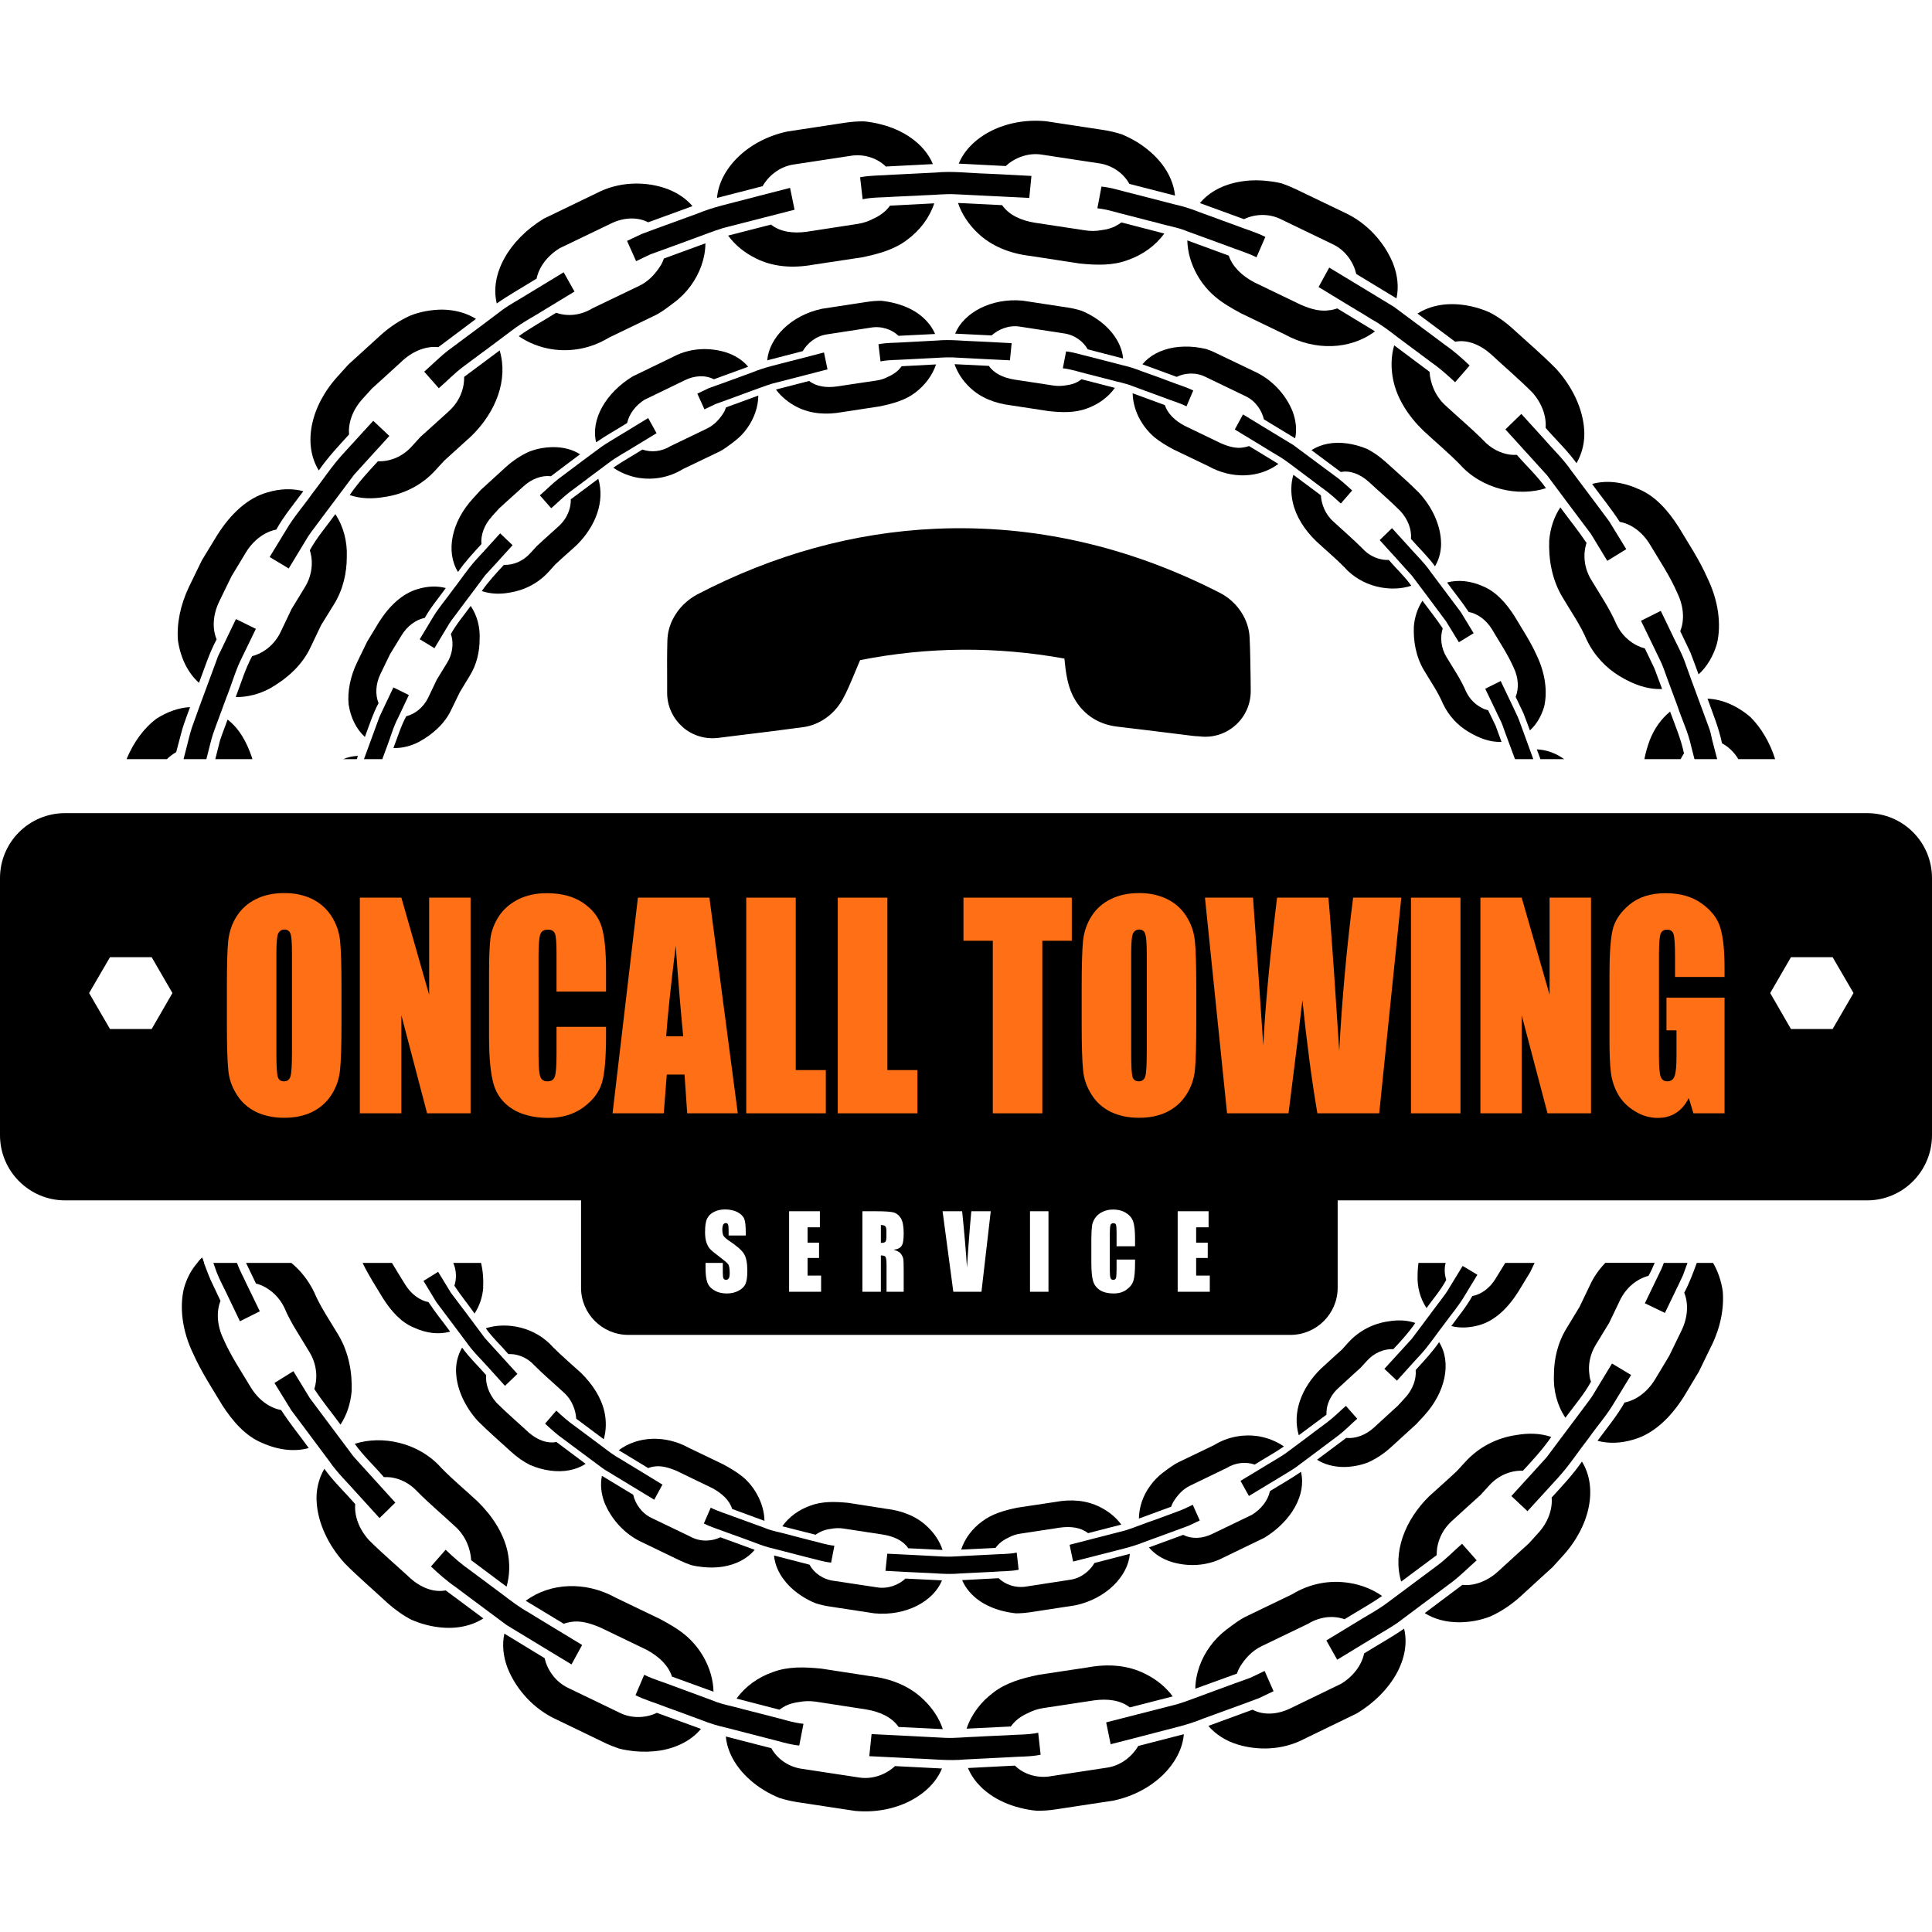 <svg width="16" height="16" viewBox="0 0 16 16" fill="none" xmlns="http://www.w3.org/2000/svg">
<rect width="16" height="16" fill="white"/>
<g clip-path="url(#clip0_351_8342)">
<path d="M15.461 6.734H0.539C0.242 6.734 0 6.974 0 7.272V9.401C0 9.699 0.242 9.941 0.539 9.941H4.812V10.665C4.812 10.879 4.987 11.055 5.203 11.055H10.687C10.903 11.055 11.078 10.879 11.078 10.665V9.941H15.462C15.759 9.941 16 9.699 16 9.401V7.272C16 6.974 15.759 6.734 15.462 6.734H15.461ZM1.256 8.522H0.911L0.738 8.224L0.911 7.927H1.256L1.428 8.224L1.256 8.522ZM6.174 10.633C6.164 10.655 6.145 10.674 6.117 10.689C6.089 10.704 6.056 10.712 6.019 10.712C5.978 10.712 5.943 10.703 5.914 10.685C5.885 10.668 5.866 10.645 5.857 10.618C5.848 10.591 5.843 10.553 5.843 10.502V10.459H5.986V10.54C5.986 10.565 5.988 10.581 5.992 10.588C5.996 10.595 6.003 10.599 6.013 10.599C6.023 10.599 6.031 10.594 6.036 10.585C6.041 10.576 6.043 10.563 6.043 10.545C6.043 10.506 6.039 10.48 6.029 10.468C6.019 10.456 5.995 10.436 5.957 10.407C5.919 10.379 5.894 10.358 5.882 10.345C5.869 10.332 5.859 10.314 5.851 10.291C5.843 10.269 5.839 10.239 5.839 10.204C5.839 10.153 5.844 10.116 5.856 10.092C5.868 10.068 5.886 10.05 5.912 10.037C5.938 10.023 5.969 10.016 6.005 10.016C6.045 10.016 6.079 10.024 6.107 10.038C6.135 10.053 6.154 10.071 6.163 10.093C6.172 10.115 6.176 10.153 6.176 10.206V10.232H6.034V10.183C6.034 10.16 6.032 10.145 6.028 10.139C6.025 10.132 6.019 10.129 6.01 10.129C6.001 10.129 5.994 10.134 5.989 10.142C5.985 10.151 5.982 10.164 5.982 10.181C5.982 10.203 5.985 10.22 5.99 10.231C5.995 10.242 6.01 10.256 6.033 10.272C6.102 10.318 6.145 10.355 6.162 10.385C6.18 10.414 6.189 10.461 6.189 10.527C6.189 10.574 6.184 10.61 6.174 10.632L6.174 10.633ZM6.8 10.698H6.535V10.031H6.79V10.164H6.688V10.291H6.783V10.418H6.688V10.564H6.8V10.698V10.698ZM7.461 10.384C7.471 10.398 7.478 10.411 7.48 10.423C7.483 10.435 7.484 10.468 7.484 10.522V10.698H7.342V10.476C7.342 10.441 7.339 10.418 7.334 10.41C7.33 10.401 7.317 10.397 7.295 10.397V10.698H7.142V10.031H7.25C7.323 10.031 7.372 10.034 7.397 10.04C7.423 10.046 7.444 10.063 7.46 10.088C7.476 10.114 7.484 10.156 7.484 10.213C7.484 10.265 7.479 10.3 7.467 10.317C7.456 10.335 7.433 10.346 7.4 10.35C7.43 10.358 7.451 10.369 7.461 10.384V10.384ZM8.128 10.698H7.895L7.806 10.031H7.968C7.987 10.215 8 10.37 8.008 10.497C8.016 10.369 8.025 10.255 8.033 10.155L8.044 10.031H8.205L8.128 10.698L8.128 10.698ZM8.683 10.698H8.53V10.031H8.683V10.698ZM9.4 10.321H9.247V10.206C9.247 10.172 9.245 10.151 9.242 10.143C9.239 10.134 9.232 10.13 9.221 10.13C9.208 10.13 9.2 10.135 9.197 10.145C9.193 10.155 9.191 10.178 9.191 10.211V10.521C9.191 10.553 9.193 10.574 9.197 10.584C9.2 10.594 9.208 10.599 9.22 10.599C9.232 10.599 9.238 10.594 9.242 10.584C9.245 10.574 9.247 10.551 9.247 10.515V10.431H9.4V10.457C9.4 10.526 9.396 10.575 9.387 10.604C9.379 10.633 9.36 10.658 9.33 10.68C9.301 10.702 9.264 10.712 9.221 10.712C9.178 10.712 9.139 10.703 9.11 10.685C9.081 10.666 9.062 10.641 9.052 10.608C9.043 10.576 9.038 10.527 9.038 10.461V10.267C9.038 10.219 9.04 10.182 9.043 10.158C9.045 10.134 9.054 10.111 9.068 10.089C9.083 10.067 9.103 10.049 9.129 10.037C9.154 10.024 9.183 10.017 9.217 10.017C9.262 10.017 9.299 10.027 9.328 10.047C9.358 10.066 9.377 10.091 9.386 10.121C9.395 10.15 9.4 10.196 9.4 10.258V10.322V10.321ZM10.019 10.698H9.753V10.031H10.009V10.164H9.906V10.291H10.002V10.418H9.906V10.564H10.019V10.698L10.019 10.698ZM15.177 8.522H14.832L14.66 8.224L14.832 7.927H15.177L15.35 8.224L15.177 8.522Z" fill="black"/>
<path d="M7.295 10.145V10.293C7.312 10.293 7.324 10.291 7.331 10.285C7.338 10.28 7.341 10.263 7.341 10.233V10.197C7.341 10.176 7.338 10.162 7.331 10.155C7.325 10.149 7.312 10.145 7.295 10.145Z" fill="black"/>
<path d="M5.652 6.02C5.732 6.091 5.84 6.124 5.947 6.111L6.091 6.093C6.281 6.07 6.467 6.047 6.652 6.022C6.789 6.003 6.913 5.914 6.982 5.785C7.012 5.731 7.045 5.654 7.091 5.543C7.101 5.519 7.112 5.492 7.123 5.467C7.683 5.356 8.251 5.352 8.815 5.454C8.825 5.555 8.837 5.66 8.881 5.754C8.953 5.905 9.086 5.999 9.255 6.018C9.403 6.035 9.551 6.054 9.7 6.072L9.876 6.094C9.892 6.096 9.908 6.097 9.929 6.098L9.95 6.1C10.056 6.109 10.16 6.073 10.238 6C10.316 5.928 10.359 5.826 10.358 5.72L10.357 5.616C10.355 5.503 10.354 5.394 10.349 5.284C10.344 5.132 10.248 4.986 10.107 4.912C9.348 4.522 8.554 4.343 7.748 4.379C7.072 4.409 6.408 4.592 5.772 4.924C5.735 4.944 5.694 4.973 5.657 5.01C5.588 5.08 5.531 5.18 5.527 5.302C5.524 5.414 5.524 5.526 5.525 5.634V5.738C5.525 5.845 5.571 5.948 5.652 6.019V6.02Z" fill="black"/>
<path d="M14.175 11.142L14.069 11.36L13.944 11.568C13.833 11.743 13.691 11.877 13.524 11.923C13.423 11.953 13.322 11.957 13.23 11.932C13.306 11.828 13.39 11.728 13.454 11.615C13.547 11.597 13.641 11.53 13.705 11.426L13.824 11.228L13.926 11.018C13.979 10.909 13.984 10.793 13.948 10.706C13.99 10.627 14.021 10.544 14.052 10.459H14.187C14.226 10.526 14.254 10.605 14.267 10.693C14.279 10.833 14.249 10.991 14.175 11.143V11.142Z" fill="black"/>
<path d="M13.703 10.459C13.688 10.496 13.672 10.531 13.652 10.566C13.557 10.591 13.469 10.661 13.418 10.764L13.326 10.956L13.215 11.138C13.167 11.217 13.151 11.305 13.163 11.385C13.164 11.404 13.169 11.424 13.176 11.443C13.117 11.55 13.036 11.643 12.964 11.741C12.896 11.64 12.863 11.514 12.869 11.388C12.869 11.257 12.899 11.12 12.975 10.998L13.081 10.823L13.169 10.64C13.2 10.572 13.245 10.51 13.295 10.458H13.702L13.703 10.459Z" fill="black"/>
<path d="M13.975 10.459L13.948 10.533C13.937 10.569 13.918 10.6 13.903 10.635L13.788 10.873L13.622 10.793L13.736 10.557C13.752 10.526 13.767 10.493 13.779 10.459H13.974H13.975Z" fill="black"/>
<path d="M12.739 12.696L12.661 12.782L12.575 12.86L12.403 13.017C12.313 13.098 12.203 13.136 12.111 13.125L11.799 13.359C11.878 13.409 11.976 13.435 12.081 13.435C12.165 13.435 12.256 13.421 12.344 13.386C12.428 13.348 12.512 13.293 12.589 13.224L12.768 13.06L12.857 12.979L12.939 12.889C13.169 12.639 13.235 12.321 13.101 12.104C13.027 12.211 12.938 12.306 12.85 12.402C12.859 12.496 12.821 12.607 12.739 12.696H12.739Z" fill="black"/>
<path d="M11.902 12.819C11.915 12.738 11.955 12.658 12.024 12.596L12.181 12.453L12.26 12.382L12.332 12.303C12.409 12.217 12.514 12.176 12.612 12.18C12.695 12.091 12.777 12.001 12.847 11.9C12.755 11.869 12.658 11.867 12.56 11.884C12.402 11.906 12.249 11.98 12.132 12.11L12.063 12.185L11.988 12.254L11.836 12.391C11.633 12.591 11.532 12.856 11.604 13.098L11.898 12.879C11.898 12.86 11.899 12.839 11.902 12.819V12.819Z" fill="black"/>
<path d="M12.517 12.39L12.65 12.515L12.829 12.319L12.903 12.238C12.997 12.135 13.073 12.017 13.159 11.907C13.228 11.809 13.308 11.719 13.369 11.615L13.508 11.387L13.35 11.292L13.213 11.518C13.185 11.569 13.148 11.615 13.113 11.662L13.069 11.721L12.913 11.929L12.809 12.068L12.693 12.196L12.517 12.389V12.39Z" fill="black"/>
<path d="M11.105 13.945L10.686 14.148C10.577 14.201 10.462 14.206 10.373 14.159L10.007 14.293C10.068 14.364 10.152 14.418 10.252 14.448C10.411 14.496 10.617 14.498 10.801 14.401L11.238 14.189C11.529 14.012 11.687 13.728 11.628 13.488C11.521 13.562 11.407 13.624 11.297 13.693C11.278 13.787 11.209 13.883 11.105 13.945H11.105Z" fill="black"/>
<path d="M10.267 13.807C10.306 13.742 10.366 13.671 10.45 13.632L10.834 13.447C10.932 13.387 11.044 13.377 11.135 13.41C11.238 13.345 11.346 13.287 11.446 13.217C11.369 13.163 11.273 13.124 11.173 13.109C11.016 13.084 10.85 13.112 10.701 13.203L10.334 13.38C10.268 13.41 10.213 13.454 10.159 13.494C10.106 13.534 10.06 13.581 10.022 13.633C9.946 13.737 9.901 13.861 9.899 13.985L10.244 13.86C10.25 13.841 10.257 13.824 10.267 13.807Z" fill="black"/>
<path d="M10.984 13.585L11.074 13.745L11.301 13.607L11.395 13.55C11.454 13.513 11.515 13.48 11.573 13.44L11.74 13.315L12.029 13.099C12.099 13.045 12.162 12.981 12.229 12.922L12.108 12.785C12.041 12.843 11.98 12.907 11.91 12.96L11.769 13.065L11.71 13.109L11.502 13.264C11.41 13.335 11.306 13.387 11.209 13.449L10.985 13.585L10.984 13.585Z" fill="black"/>
<path d="M9.167 14.639L8.707 14.709C8.587 14.731 8.475 14.691 8.405 14.622L8.016 14.642C8.052 14.728 8.116 14.804 8.202 14.863C8.271 14.911 8.354 14.948 8.445 14.971C8.491 14.983 8.539 14.992 8.589 14.996C8.638 14.996 8.689 14.993 8.74 14.985L9.22 14.912C9.553 14.842 9.785 14.6 9.804 14.362L9.427 14.459C9.379 14.541 9.287 14.622 9.167 14.639Z" fill="black"/>
<path d="M8.409 14.254C8.438 14.227 8.472 14.205 8.511 14.188C8.549 14.168 8.592 14.153 8.637 14.146L9.059 14.082C9.173 14.066 9.28 14.08 9.357 14.14L9.712 14.049C9.654 13.97 9.574 13.906 9.484 13.862C9.342 13.79 9.177 13.777 9.006 13.809L8.602 13.87C8.461 13.899 8.332 13.936 8.228 14.016C8.124 14.093 8.044 14.198 8.005 14.316L8.371 14.298C8.382 14.283 8.395 14.268 8.409 14.254H8.409Z" fill="black"/>
<path d="M9.161 14.265L9.198 14.445L9.455 14.379L9.562 14.351C9.696 14.315 9.834 14.287 9.963 14.233L10.301 14.11L10.427 14.063L10.547 14.006L10.473 13.838C10.433 13.857 10.394 13.877 10.354 13.895L10.229 13.94L10.065 14L9.995 14.026C9.913 14.055 9.833 14.088 9.751 14.113L9.415 14.199L9.161 14.264V14.265Z" fill="black"/>
<path d="M7.111 14.72L6.651 14.65C6.53 14.636 6.435 14.564 6.388 14.478L6.011 14.381C6.019 14.474 6.059 14.565 6.123 14.647C6.175 14.713 6.242 14.773 6.323 14.823C6.363 14.848 6.407 14.87 6.452 14.889C6.499 14.904 6.549 14.916 6.6 14.924L7.08 14.997C7.418 15.029 7.711 14.867 7.801 14.646L7.412 14.626C7.343 14.691 7.231 14.74 7.111 14.72Z" fill="black"/>
<path d="M6.503 14.128C6.538 14.111 6.578 14.1 6.62 14.095C6.662 14.087 6.707 14.086 6.753 14.092L7.174 14.157C7.288 14.176 7.386 14.221 7.442 14.302L7.808 14.32C7.777 14.227 7.72 14.143 7.646 14.073C7.532 13.963 7.379 13.901 7.206 13.881L6.803 13.819C6.659 13.804 6.525 13.801 6.402 13.847C6.28 13.889 6.172 13.966 6.1 14.067L6.455 14.159C6.47 14.148 6.486 14.137 6.504 14.128L6.503 14.128Z" fill="black"/>
<path d="M7.218 14.361L7.199 14.544L7.464 14.557L7.575 14.563C7.714 14.566 7.853 14.585 7.993 14.571L8.352 14.553C8.441 14.546 8.531 14.55 8.618 14.532L8.598 14.35C8.511 14.368 8.423 14.364 8.335 14.371L8.159 14.379L8.085 14.383C7.999 14.385 7.912 14.396 7.826 14.392L7.479 14.374L7.218 14.361Z" fill="black"/>
<path d="M5.125 14.181L4.706 13.979C4.596 13.927 4.531 13.824 4.51 13.732L4.177 13.529C4.157 13.62 4.167 13.719 4.204 13.815C4.265 13.968 4.391 14.128 4.575 14.224L5.012 14.435C5.05 14.453 5.089 14.468 5.127 14.481C5.166 14.491 5.206 14.497 5.245 14.502C5.323 14.51 5.399 14.508 5.469 14.497C5.61 14.473 5.728 14.411 5.805 14.318L5.44 14.185C5.353 14.227 5.233 14.237 5.125 14.181Z" fill="black"/>
<path d="M4.724 13.433C4.804 13.418 4.886 13.442 4.971 13.478L5.355 13.663C5.457 13.718 5.535 13.792 5.565 13.885L5.909 14.01C5.907 13.912 5.878 13.815 5.829 13.727C5.791 13.659 5.74 13.596 5.679 13.544C5.617 13.492 5.545 13.45 5.468 13.409L5.1 13.232C4.852 13.094 4.558 13.105 4.354 13.257L4.668 13.447C4.686 13.441 4.705 13.436 4.724 13.433L4.724 13.433Z" fill="black"/>
<path d="M5.335 13.87L5.263 14.039C5.342 14.079 5.428 14.102 5.51 14.135L5.614 14.173L5.81 14.245C5.875 14.271 5.941 14.292 6.01 14.307L6.359 14.397C6.445 14.417 6.53 14.447 6.619 14.456L6.654 14.276C6.566 14.267 6.482 14.237 6.397 14.217L6.226 14.173L6.154 14.155C6.072 14.13 5.985 14.118 5.905 14.084L5.58 13.964C5.499 13.932 5.414 13.909 5.335 13.87V13.87Z" fill="black"/>
<path d="M3.396 13.068C3.282 12.963 3.163 12.862 3.054 12.753C2.973 12.663 2.933 12.553 2.942 12.457C2.858 12.359 2.762 12.27 2.686 12.164C2.638 12.247 2.614 12.347 2.623 12.448C2.635 12.612 2.715 12.794 2.856 12.948C2.969 13.062 3.093 13.167 3.211 13.277C3.274 13.333 3.341 13.38 3.409 13.415C3.482 13.446 3.555 13.466 3.626 13.475C3.768 13.494 3.9 13.469 4.003 13.403L3.691 13.171C3.592 13.19 3.486 13.149 3.395 13.068H3.396Z" fill="black"/>
<path d="M3.238 12.235C3.317 12.246 3.396 12.286 3.458 12.354C3.558 12.455 3.667 12.546 3.771 12.643C3.857 12.72 3.897 12.829 3.902 12.921L4.195 13.14C4.222 13.047 4.224 12.946 4.203 12.848C4.169 12.697 4.08 12.557 3.956 12.435C3.856 12.342 3.751 12.255 3.656 12.158C3.468 11.945 3.165 11.884 2.938 11.957C3.009 12.057 3.1 12.14 3.179 12.233C3.199 12.232 3.218 12.233 3.238 12.235Z" fill="black"/>
<path d="M3.69 12.835L3.569 12.973C3.634 13.034 3.7 13.093 3.773 13.143L3.861 13.209L4.197 13.459L4.505 13.646L4.733 13.784L4.821 13.623L4.595 13.486L4.445 13.395L4.382 13.356C4.306 13.314 4.237 13.262 4.168 13.209L3.89 13.002C3.818 12.952 3.753 12.894 3.69 12.834V12.835Z" fill="black"/>
<path d="M2.557 11.992C2.439 12.025 2.304 12.009 2.172 11.95C2.037 11.895 1.931 11.777 1.84 11.636C1.756 11.496 1.667 11.361 1.601 11.213C1.51 11.027 1.485 10.83 1.523 10.67C1.546 10.588 1.583 10.517 1.634 10.459C1.646 10.444 1.659 10.429 1.674 10.415C1.68 10.43 1.685 10.444 1.689 10.459C1.707 10.505 1.723 10.552 1.743 10.597L1.826 10.773C1.791 10.861 1.797 10.977 1.849 11.086C1.911 11.229 1.999 11.359 2.078 11.491C2.141 11.594 2.235 11.661 2.328 11.677C2.398 11.786 2.481 11.887 2.557 11.992Z" fill="black"/>
<path d="M2.912 11.524C2.903 11.622 2.873 11.717 2.82 11.798C2.748 11.7 2.67 11.606 2.603 11.503C2.633 11.409 2.623 11.296 2.563 11.198C2.491 11.075 2.409 10.959 2.354 10.828C2.314 10.745 2.248 10.684 2.175 10.649C2.158 10.642 2.14 10.634 2.12 10.63L2.041 10.466L2.038 10.459H2.413C2.49 10.523 2.554 10.603 2.601 10.7C2.654 10.825 2.732 10.937 2.802 11.055C2.891 11.204 2.918 11.373 2.912 11.524H2.912Z" fill="black"/>
<path d="M2.429 11.356L2.273 11.453L2.412 11.679L2.478 11.767L2.728 12.102C2.796 12.201 2.884 12.284 2.963 12.374L3.143 12.572L3.274 12.444L3.097 12.249L2.979 12.119L2.929 12.064L2.774 11.857L2.566 11.579L2.43 11.356L2.429 11.356Z" fill="black"/>
<path d="M2.151 10.86L1.987 10.942L1.871 10.7C1.845 10.647 1.817 10.594 1.795 10.538L1.767 10.459H1.962L1.964 10.463C1.983 10.518 2.013 10.569 2.037 10.623L2.152 10.86H2.151Z" fill="black"/>
<path d="M1.574 5.856C1.552 5.917 1.528 5.979 1.509 6.041L1.459 6.229C1.433 6.244 1.406 6.263 1.382 6.287H1.048C1.106 6.146 1.193 6.029 1.294 5.953C1.384 5.895 1.479 5.861 1.574 5.856L1.574 5.856Z" fill="black"/>
<path d="M2.09 6.287H1.783L1.822 6.132C1.841 6.074 1.864 6.017 1.885 5.959C1.983 6.036 2.041 6.142 2.085 6.269C2.086 6.275 2.089 6.281 2.09 6.287V6.287Z" fill="black"/>
<path d="M1.815 4.982L1.917 4.773L2.037 4.574C2.1 4.471 2.195 4.403 2.288 4.386C2.351 4.272 2.435 4.173 2.512 4.068C2.42 4.043 2.319 4.047 2.217 4.077C2.05 4.123 1.909 4.257 1.798 4.433L1.672 4.64L1.566 4.858C1.493 5.01 1.462 5.169 1.474 5.307C1.496 5.451 1.556 5.573 1.648 5.655C1.694 5.534 1.732 5.41 1.794 5.295C1.757 5.207 1.762 5.092 1.815 4.983L1.815 4.982Z" fill="black"/>
<path d="M2.579 4.615C2.59 4.695 2.574 4.783 2.526 4.861L2.415 5.043L2.323 5.236C2.273 5.339 2.184 5.409 2.088 5.434C2.03 5.541 1.996 5.659 1.952 5.773C2.049 5.774 2.145 5.749 2.232 5.703C2.363 5.629 2.499 5.518 2.572 5.36L2.66 5.176L2.767 5.003C2.842 4.881 2.872 4.743 2.872 4.612C2.877 4.486 2.845 4.36 2.777 4.258C2.706 4.357 2.624 4.45 2.566 4.557C2.572 4.576 2.576 4.595 2.579 4.615H2.579Z" fill="black"/>
<path d="M2.119 5.208L2.005 5.443C1.952 5.546 1.922 5.659 1.879 5.766L1.789 6.009L1.764 6.079C1.746 6.135 1.734 6.191 1.719 6.248L1.709 6.287H1.52L1.542 6.202C1.557 6.144 1.57 6.086 1.588 6.029L1.649 5.859L1.794 5.467C1.804 5.431 1.824 5.4 1.839 5.366L1.954 5.127L2.119 5.208H2.119Z" fill="black"/>
<path d="M3.002 3.304L3.08 3.218L3.166 3.14L3.338 2.983C3.428 2.902 3.537 2.864 3.63 2.875L3.942 2.641C3.862 2.591 3.765 2.565 3.66 2.564C3.576 2.565 3.485 2.579 3.397 2.614C3.313 2.652 3.229 2.706 3.152 2.776L2.973 2.939L2.883 3.021L2.802 3.111C2.571 3.361 2.506 3.679 2.64 3.896C2.714 3.789 2.803 3.694 2.891 3.598C2.882 3.504 2.92 3.394 3.002 3.304H3.002Z" fill="black"/>
<path d="M3.84 3.181C3.828 3.262 3.787 3.342 3.719 3.404L3.561 3.547L3.482 3.618L3.41 3.697C3.333 3.783 3.228 3.824 3.13 3.82C3.047 3.909 2.965 3.999 2.896 4.1C2.987 4.131 3.084 4.133 3.182 4.116C3.34 4.094 3.494 4.02 3.61 3.89L3.679 3.815L3.755 3.746L3.906 3.609C4.109 3.409 4.21 3.144 4.138 2.902L3.844 3.121C3.844 3.141 3.843 3.161 3.84 3.181V3.181Z" fill="black"/>
<path d="M3.224 3.61L3.091 3.485L2.912 3.681L2.838 3.762C2.744 3.865 2.668 3.983 2.582 4.093C2.513 4.191 2.433 4.281 2.372 4.385L2.233 4.613L2.391 4.708L2.528 4.482C2.556 4.431 2.593 4.385 2.628 4.338L2.672 4.279L2.828 4.071L2.932 3.932L3.048 3.804L3.224 3.611V3.61Z" fill="black"/>
<path d="M4.636 2.055L5.056 1.853C5.164 1.799 5.279 1.795 5.368 1.841L5.735 1.707C5.674 1.636 5.59 1.583 5.489 1.552C5.33 1.504 5.125 1.503 4.94 1.6L4.503 1.811C4.213 1.988 4.055 2.272 4.114 2.513C4.22 2.439 4.334 2.376 4.444 2.307C4.463 2.213 4.532 2.118 4.636 2.055H4.636Z" fill="black"/>
<path d="M5.475 2.193C5.435 2.258 5.375 2.33 5.292 2.368L4.907 2.553C4.809 2.613 4.698 2.623 4.606 2.59C4.503 2.655 4.395 2.713 4.296 2.784C4.372 2.837 4.468 2.876 4.569 2.892C4.725 2.916 4.892 2.888 5.041 2.797L5.408 2.62C5.473 2.591 5.529 2.546 5.582 2.506C5.636 2.466 5.682 2.419 5.72 2.367C5.796 2.263 5.841 2.139 5.842 2.015L5.498 2.141C5.492 2.159 5.484 2.176 5.475 2.193Z" fill="black"/>
<path d="M4.758 2.415L4.668 2.255L4.441 2.393L4.347 2.45C4.288 2.487 4.226 2.52 4.169 2.56L4.002 2.686L3.713 2.901C3.643 2.955 3.58 3.019 3.513 3.078L3.634 3.215C3.701 3.157 3.762 3.093 3.832 3.04L3.973 2.935L4.033 2.891L4.24 2.736C4.332 2.665 4.436 2.613 4.533 2.551L4.757 2.415L4.758 2.415Z" fill="black"/>
<path d="M6.574 1.362L7.035 1.292C7.154 1.27 7.266 1.31 7.336 1.379L7.726 1.359C7.69 1.273 7.625 1.197 7.539 1.138C7.47 1.09 7.387 1.053 7.296 1.03C7.25 1.018 7.202 1.009 7.153 1.005C7.103 1.005 7.053 1.008 7.001 1.016L6.521 1.089C6.189 1.159 5.957 1.401 5.938 1.639L6.315 1.542C6.362 1.46 6.454 1.379 6.574 1.362Z" fill="black"/>
<path d="M7.333 1.746C7.304 1.773 7.27 1.795 7.231 1.812C7.193 1.832 7.15 1.847 7.105 1.854L6.683 1.919C6.569 1.935 6.462 1.921 6.385 1.86L6.03 1.951C6.088 2.031 6.168 2.094 6.258 2.139C6.4 2.211 6.565 2.223 6.736 2.192L7.14 2.131C7.281 2.102 7.41 2.065 7.514 1.985C7.618 1.908 7.698 1.803 7.737 1.684L7.371 1.703C7.36 1.718 7.347 1.733 7.333 1.746H7.333Z" fill="black"/>
<path d="M6.58 1.736L6.543 1.556L6.286 1.622L6.179 1.65C6.044 1.686 5.907 1.714 5.778 1.768L5.44 1.891L5.314 1.938L5.193 1.995L5.268 2.163C5.308 2.144 5.347 2.124 5.387 2.106L5.511 2.061L5.676 2.001L5.746 1.975C5.828 1.946 5.908 1.913 5.99 1.888L6.326 1.802L6.58 1.737V1.736Z" fill="black"/>
<path d="M8.631 1.281L9.091 1.351C9.211 1.365 9.306 1.437 9.353 1.523L9.731 1.62C9.722 1.527 9.683 1.436 9.619 1.354C9.567 1.288 9.499 1.228 9.419 1.178C9.378 1.153 9.335 1.131 9.289 1.112C9.242 1.097 9.193 1.085 9.142 1.077L8.662 1.004C8.323 0.972 8.03 1.134 7.94 1.355L8.329 1.375C8.399 1.31 8.511 1.261 8.631 1.281Z" fill="black"/>
<path d="M9.239 1.873C9.203 1.89 9.164 1.901 9.122 1.906C9.079 1.914 9.034 1.915 8.989 1.908L8.567 1.844C8.453 1.825 8.356 1.78 8.299 1.699L7.934 1.681C7.965 1.774 8.022 1.858 8.095 1.928C8.209 2.038 8.363 2.1 8.536 2.12L8.939 2.182C9.082 2.197 9.217 2.2 9.339 2.154C9.461 2.112 9.569 2.035 9.642 1.934L9.287 1.842C9.272 1.853 9.255 1.864 9.238 1.872L9.239 1.873Z" fill="black"/>
<path d="M8.524 1.639L8.542 1.457L8.277 1.443L8.167 1.438C8.028 1.434 7.888 1.415 7.749 1.429L7.39 1.447C7.301 1.454 7.211 1.451 7.123 1.468L7.144 1.65C7.23 1.632 7.319 1.636 7.407 1.629L7.582 1.621L7.657 1.617C7.743 1.615 7.829 1.604 7.916 1.609L8.262 1.626L8.524 1.639Z" fill="black"/>
<path d="M10.617 1.82L11.036 2.022C11.146 2.073 11.211 2.177 11.232 2.269L11.565 2.471C11.585 2.38 11.575 2.282 11.538 2.185C11.477 2.033 11.351 1.872 11.167 1.776L10.73 1.566C10.692 1.548 10.653 1.532 10.615 1.519C10.576 1.509 10.536 1.503 10.497 1.499C10.419 1.49 10.343 1.492 10.273 1.504C10.132 1.527 10.014 1.589 9.937 1.682L10.302 1.815C10.389 1.773 10.509 1.763 10.617 1.82Z" fill="black"/>
<path d="M11.017 2.568C10.938 2.583 10.855 2.56 10.771 2.523L10.387 2.338C10.285 2.284 10.207 2.209 10.176 2.117L9.833 1.991C9.835 2.089 9.864 2.186 9.913 2.274C9.951 2.343 10.002 2.405 10.063 2.457C10.124 2.509 10.197 2.551 10.274 2.593L10.641 2.77C10.89 2.908 11.184 2.897 11.387 2.744L11.074 2.554C11.056 2.561 11.037 2.565 11.018 2.569L11.017 2.568Z" fill="black"/>
<path d="M10.406 2.13L10.479 1.962C10.4 1.922 10.314 1.898 10.232 1.866L10.128 1.828L9.931 1.756C9.867 1.73 9.8 1.709 9.732 1.694L9.383 1.604C9.296 1.584 9.211 1.554 9.122 1.545L9.088 1.725C9.176 1.734 9.259 1.764 9.345 1.784L9.515 1.828L9.587 1.846C9.67 1.871 9.757 1.883 9.836 1.917L10.162 2.036C10.243 2.068 10.328 2.092 10.406 2.131V2.13Z" fill="black"/>
<path d="M12.346 2.932C12.46 3.038 12.578 3.138 12.688 3.248C12.769 3.337 12.808 3.448 12.8 3.543C12.884 3.641 12.98 3.73 13.056 3.836C13.104 3.753 13.128 3.653 13.119 3.552C13.107 3.388 13.026 3.206 12.886 3.053C12.773 2.938 12.649 2.833 12.53 2.724C12.468 2.667 12.401 2.62 12.332 2.585C12.26 2.554 12.187 2.534 12.116 2.525C11.974 2.506 11.842 2.531 11.739 2.597L12.051 2.83C12.15 2.811 12.255 2.852 12.346 2.932H12.346Z" fill="black"/>
<path d="M12.504 3.765C12.425 3.754 12.346 3.714 12.284 3.646C12.183 3.545 12.074 3.454 11.97 3.357C11.885 3.28 11.844 3.171 11.839 3.079L11.546 2.86C11.519 2.953 11.518 3.054 11.539 3.152C11.572 3.303 11.661 3.443 11.786 3.565C11.886 3.658 11.99 3.745 12.086 3.842C12.274 4.055 12.576 4.116 12.803 4.043C12.733 3.943 12.642 3.86 12.562 3.767C12.543 3.768 12.524 3.767 12.504 3.765Z" fill="black"/>
<path d="M12.051 3.165L12.171 3.027C12.107 2.966 12.041 2.907 11.968 2.857L11.88 2.791L11.544 2.541L11.236 2.354L11.008 2.216L10.92 2.377L11.145 2.514L11.296 2.605L11.359 2.644C11.435 2.686 11.504 2.738 11.572 2.791L11.85 2.998C11.922 3.048 11.987 3.106 12.051 3.166V3.165Z" fill="black"/>
<path d="M13.664 4.509C13.743 4.642 13.831 4.771 13.892 4.914C13.945 5.023 13.951 5.14 13.915 5.227L13.999 5.403C14.023 5.463 14.044 5.525 14.067 5.585C14.137 5.521 14.189 5.433 14.219 5.331C14.257 5.171 14.231 4.974 14.14 4.787C14.075 4.638 13.985 4.504 13.902 4.365C13.811 4.223 13.705 4.105 13.569 4.05C13.437 3.99 13.303 3.975 13.185 4.008C13.261 4.113 13.344 4.213 13.414 4.322C13.507 4.338 13.601 4.405 13.664 4.509L13.664 4.509Z" fill="black"/>
<path d="M13.566 5.35C13.493 5.316 13.428 5.256 13.388 5.173C13.332 5.042 13.251 4.924 13.178 4.802C13.118 4.704 13.108 4.591 13.139 4.496C13.071 4.395 12.994 4.3 12.922 4.202C12.868 4.283 12.838 4.378 12.83 4.476C12.824 4.626 12.85 4.797 12.94 4.946C13.009 5.063 13.088 5.175 13.141 5.3C13.203 5.429 13.299 5.53 13.412 5.599C13.525 5.667 13.639 5.711 13.765 5.706L13.701 5.535L13.622 5.37C13.603 5.365 13.584 5.358 13.566 5.35Z" fill="black"/>
<path d="M13.312 4.644L13.468 4.548L13.329 4.321L13.264 4.233L13.013 3.898C12.945 3.799 12.857 3.717 12.779 3.626L12.599 3.428L12.467 3.556L12.644 3.751L12.762 3.881L12.812 3.936L12.967 4.144L13.175 4.421L13.311 4.645L13.312 4.644Z" fill="black"/>
<path d="M14.702 6.287H14.396C14.362 6.229 14.314 6.184 14.261 6.156C14.235 6.029 14.185 5.909 14.141 5.786C14.264 5.791 14.39 5.846 14.499 5.941C14.585 6.028 14.657 6.147 14.701 6.287H14.702Z" fill="black"/>
<path d="M13.946 6.239C13.936 6.254 13.927 6.271 13.918 6.287H13.618C13.629 6.23 13.645 6.177 13.664 6.126C13.7 6.035 13.757 5.953 13.831 5.893C13.873 6.008 13.921 6.12 13.946 6.239Z" fill="black"/>
<path d="M14.221 6.287H14.033L14.005 6.178C13.981 6.065 13.929 5.96 13.893 5.85L13.803 5.607L13.778 5.537C13.758 5.482 13.729 5.431 13.705 5.378L13.59 5.141L13.754 5.059L13.87 5.3C13.896 5.354 13.924 5.406 13.946 5.462L14.007 5.631L14.152 6.024C14.166 6.058 14.171 6.094 14.18 6.13L14.221 6.287H14.221Z" fill="black"/>
<path d="M12.709 10.459L12.672 10.536L12.574 10.697C12.487 10.835 12.378 10.939 12.248 10.975C12.169 10.997 12.09 11 12.019 10.982C12.078 10.9 12.144 10.823 12.193 10.733C12.265 10.721 12.339 10.668 12.387 10.587L12.466 10.459H12.709V10.459Z" fill="black"/>
<path d="M11.977 10.6C11.932 10.684 11.87 10.755 11.814 10.833C11.761 10.754 11.735 10.656 11.74 10.557C11.74 10.524 11.743 10.492 11.747 10.459H11.972C11.963 10.492 11.963 10.524 11.967 10.556C11.97 10.57 11.972 10.585 11.977 10.6Z" fill="black"/>
<path d="M11.638 11.574L11.577 11.641L11.51 11.702L11.377 11.824C11.307 11.887 11.222 11.916 11.149 11.908L10.907 12.089C10.969 12.128 11.044 12.148 11.126 12.149C11.191 12.149 11.263 12.137 11.33 12.111C11.396 12.081 11.461 12.039 11.521 11.984L11.66 11.857L11.729 11.794L11.793 11.725C11.972 11.53 12.023 11.283 11.918 11.115C11.861 11.198 11.792 11.271 11.724 11.346C11.731 11.419 11.701 11.505 11.638 11.575L11.638 11.574Z" fill="black"/>
<path d="M10.987 11.67C10.997 11.607 11.029 11.545 11.082 11.497L11.204 11.385L11.266 11.329L11.322 11.268C11.382 11.202 11.463 11.17 11.539 11.173C11.604 11.104 11.668 11.034 11.721 10.956C11.65 10.932 11.575 10.93 11.498 10.943C11.376 10.96 11.257 11.018 11.166 11.118L11.113 11.177L11.054 11.23L10.937 11.337C10.779 11.492 10.7 11.698 10.756 11.886L10.985 11.716C10.985 11.701 10.985 11.685 10.988 11.67H10.987Z" fill="black"/>
<path d="M11.465 11.336L11.569 11.434L11.707 11.281L11.765 11.218C11.838 11.138 11.897 11.047 11.964 10.961C12.018 10.886 12.08 10.815 12.127 10.735L12.235 10.557L12.113 10.484L12.006 10.659C11.984 10.699 11.956 10.735 11.929 10.771L11.894 10.817L11.774 10.978L11.693 11.086L11.602 11.186L11.465 11.336H11.465Z" fill="black"/>
<path d="M10.368 12.545L10.042 12.702C9.958 12.744 9.868 12.747 9.799 12.711L9.515 12.815C9.562 12.871 9.627 12.912 9.705 12.936C9.829 12.973 9.988 12.975 10.132 12.899L10.471 12.735C10.697 12.597 10.82 12.376 10.774 12.189C10.691 12.247 10.602 12.296 10.517 12.349C10.502 12.422 10.448 12.496 10.368 12.545V12.545Z" fill="black"/>
<path d="M9.717 12.438C9.748 12.387 9.794 12.332 9.859 12.302L10.157 12.158C10.233 12.111 10.32 12.104 10.391 12.129C10.471 12.078 10.555 12.033 10.633 11.979C10.573 11.937 10.498 11.907 10.421 11.894C10.299 11.876 10.169 11.897 10.054 11.968L9.769 12.105C9.718 12.129 9.675 12.163 9.633 12.194C9.592 12.225 9.556 12.262 9.527 12.302C9.467 12.383 9.433 12.479 9.432 12.576L9.699 12.478C9.704 12.464 9.71 12.451 9.717 12.437L9.717 12.438Z" fill="black"/>
<path d="M10.274 12.265L10.343 12.389L10.52 12.282L10.593 12.238C10.639 12.209 10.686 12.183 10.731 12.152L10.861 12.055L11.085 11.887C11.14 11.845 11.188 11.795 11.24 11.749L11.146 11.643C11.094 11.688 11.047 11.737 10.992 11.778L10.882 11.86L10.836 11.895L10.675 12.015C10.604 12.07 10.523 12.11 10.447 12.159L10.273 12.264L10.274 12.265Z" fill="black"/>
<path d="M8.862 13.083L8.505 13.138C8.412 13.155 8.325 13.123 8.27 13.07L7.968 13.086C7.996 13.152 8.046 13.212 8.113 13.258C8.166 13.294 8.23 13.323 8.302 13.341C8.337 13.35 8.375 13.357 8.413 13.361C8.451 13.361 8.491 13.358 8.531 13.352L8.903 13.295C9.162 13.241 9.342 13.052 9.357 12.868L9.064 12.944C9.027 13.007 8.956 13.07 8.862 13.083V13.083Z" fill="black"/>
<path d="M8.274 12.785C8.296 12.764 8.323 12.747 8.353 12.733C8.383 12.717 8.415 12.706 8.451 12.701L8.779 12.651C8.867 12.639 8.95 12.649 9.011 12.697L9.286 12.626C9.241 12.564 9.179 12.515 9.108 12.48C8.998 12.424 8.87 12.414 8.737 12.439L8.424 12.486C8.314 12.509 8.214 12.538 8.133 12.6C8.052 12.659 7.99 12.741 7.96 12.833L8.245 12.819C8.253 12.807 8.263 12.795 8.274 12.785Z" fill="black"/>
<path d="M8.858 12.793L8.887 12.932L9.087 12.881L9.17 12.86C9.275 12.832 9.381 12.81 9.482 12.768L9.745 12.672L9.842 12.636L9.936 12.592L9.878 12.462C9.847 12.476 9.817 12.492 9.785 12.505L9.689 12.541L9.561 12.588L9.506 12.607C9.443 12.63 9.381 12.655 9.317 12.675L9.056 12.742L8.859 12.793H8.858Z" fill="black"/>
<path d="M7.265 13.146L6.907 13.092C6.814 13.081 6.74 13.025 6.704 12.958L6.41 12.882C6.417 12.955 6.447 13.026 6.497 13.089C6.537 13.141 6.59 13.187 6.653 13.226C6.684 13.245 6.718 13.263 6.754 13.277C6.79 13.289 6.828 13.298 6.868 13.304L7.241 13.361C7.504 13.386 7.732 13.26 7.801 13.088L7.499 13.073C7.445 13.123 7.358 13.161 7.265 13.146L7.265 13.146Z" fill="black"/>
<path d="M6.793 12.687C6.82 12.673 6.851 12.665 6.883 12.661C6.916 12.655 6.951 12.653 6.987 12.659L7.314 12.709C7.403 12.724 7.479 12.758 7.522 12.822L7.806 12.836C7.782 12.764 7.738 12.698 7.681 12.644C7.592 12.558 7.473 12.511 7.338 12.495L7.025 12.446C6.913 12.435 6.809 12.433 6.714 12.468C6.619 12.501 6.535 12.56 6.479 12.64L6.754 12.71C6.766 12.701 6.779 12.694 6.793 12.687L6.793 12.687Z" fill="black"/>
<path d="M7.348 12.868L7.333 13.009L7.539 13.02L7.625 13.024C7.733 13.027 7.841 13.041 7.949 13.031L8.229 13.017C8.298 13.011 8.367 13.014 8.436 13L8.42 12.858C8.352 12.872 8.284 12.869 8.215 12.874L8.079 12.881L8.021 12.884C7.954 12.886 7.887 12.894 7.82 12.891L7.55 12.877L7.347 12.867L7.348 12.868Z" fill="black"/>
<path d="M5.722 12.728L5.396 12.571C5.311 12.531 5.26 12.45 5.244 12.379L4.985 12.222C4.97 12.292 4.978 12.369 5.006 12.444C5.054 12.562 5.151 12.687 5.294 12.761L5.634 12.925C5.664 12.939 5.694 12.951 5.723 12.961C5.754 12.969 5.785 12.974 5.815 12.977C5.876 12.984 5.934 12.983 5.989 12.974C6.098 12.956 6.19 12.907 6.25 12.835L5.966 12.731C5.899 12.764 5.805 12.772 5.722 12.728H5.722Z" fill="black"/>
<path d="M5.411 12.146C5.473 12.135 5.537 12.153 5.603 12.181L5.901 12.325C5.98 12.368 6.041 12.425 6.064 12.497L6.331 12.595C6.33 12.519 6.307 12.443 6.269 12.375C6.24 12.322 6.201 12.273 6.153 12.232C6.105 12.193 6.049 12.159 5.989 12.127L5.704 11.99C5.51 11.883 5.282 11.892 5.124 12.01L5.368 12.158C5.382 12.152 5.396 12.149 5.411 12.146H5.411Z" fill="black"/>
<path d="M5.886 12.486L5.829 12.617C5.891 12.648 5.957 12.667 6.021 12.692L6.102 12.721L6.255 12.777C6.305 12.797 6.357 12.814 6.41 12.826L6.68 12.896C6.748 12.911 6.814 12.934 6.883 12.941L6.91 12.801C6.842 12.794 6.777 12.771 6.71 12.756L6.578 12.722L6.522 12.707C6.458 12.689 6.391 12.679 6.329 12.652L6.076 12.56C6.013 12.535 5.947 12.517 5.886 12.486H5.886Z" fill="black"/>
<path d="M4.378 11.863C4.29 11.781 4.198 11.703 4.113 11.618C4.05 11.548 4.019 11.462 4.026 11.388C3.96 11.312 3.886 11.243 3.827 11.16C3.789 11.225 3.771 11.303 3.778 11.381C3.787 11.509 3.85 11.65 3.958 11.769C4.047 11.858 4.143 11.94 4.235 12.025C4.284 12.069 4.335 12.105 4.389 12.132C4.445 12.156 4.502 12.172 4.557 12.179C4.667 12.194 4.77 12.175 4.85 12.123L4.608 11.942C4.531 11.957 4.449 11.925 4.378 11.863Z" fill="black"/>
<path d="M4.256 11.216C4.317 11.225 4.379 11.255 4.427 11.309C4.505 11.387 4.589 11.458 4.67 11.533C4.737 11.593 4.768 11.678 4.772 11.749L5 11.919C5.021 11.847 5.022 11.768 5.006 11.693C4.979 11.575 4.91 11.467 4.813 11.371C4.736 11.3 4.655 11.232 4.58 11.157C4.434 10.991 4.2 10.944 4.023 11C4.078 11.078 4.149 11.142 4.21 11.214C4.225 11.214 4.241 11.214 4.256 11.216H4.256Z" fill="black"/>
<path d="M4.607 11.682L4.514 11.79C4.564 11.836 4.615 11.883 4.672 11.922L4.74 11.973L5.001 12.167L5.24 12.312L5.418 12.42L5.486 12.295L5.311 12.188L5.194 12.117L5.145 12.087C5.086 12.055 5.033 12.014 4.979 11.973L4.763 11.812C4.707 11.773 4.656 11.728 4.607 11.682Z" fill="black"/>
<path d="M3.728 11.028C3.635 11.054 3.531 11.042 3.429 10.995C3.323 10.952 3.24 10.86 3.17 10.749C3.113 10.654 3.051 10.56 3.003 10.459H3.246C3.282 10.52 3.319 10.578 3.355 10.637C3.404 10.718 3.478 10.77 3.549 10.784C3.604 10.868 3.668 10.946 3.728 11.028L3.728 11.028Z" fill="black"/>
<path d="M4.002 10.663C3.996 10.741 3.972 10.814 3.93 10.878C3.875 10.8 3.815 10.727 3.763 10.648C3.782 10.59 3.781 10.523 3.754 10.459H3.984C4 10.529 4.005 10.599 4.001 10.663L4.002 10.663Z" fill="black"/>
<path d="M3.628 10.533L3.507 10.608L3.614 10.784L3.665 10.852L3.86 11.112C3.913 11.189 3.981 11.254 4.043 11.323L4.182 11.477L4.285 11.378L4.147 11.226L4.055 11.125L4.016 11.082L3.896 10.921L3.734 10.706L3.628 10.532L3.628 10.533Z" fill="black"/>
<path d="M2.964 6.26C2.961 6.269 2.958 6.278 2.955 6.287H2.842C2.882 6.27 2.924 6.261 2.964 6.26Z" fill="black"/>
<path d="M3.151 5.581L3.23 5.418L3.324 5.264C3.373 5.183 3.446 5.131 3.518 5.117C3.567 5.029 3.633 4.952 3.692 4.87C3.621 4.851 3.542 4.854 3.464 4.877C3.334 4.913 3.224 5.017 3.138 5.153L3.04 5.315L2.958 5.484C2.901 5.602 2.877 5.725 2.887 5.833C2.904 5.944 2.951 6.039 3.022 6.103C3.057 6.009 3.087 5.913 3.135 5.823C3.107 5.755 3.11 5.665 3.151 5.581V5.581Z" fill="black"/>
<path d="M3.745 5.296C3.753 5.358 3.741 5.426 3.704 5.487L3.617 5.629L3.546 5.778C3.507 5.858 3.438 5.913 3.364 5.932C3.319 6.016 3.292 6.107 3.258 6.195C3.333 6.197 3.408 6.177 3.475 6.141C3.577 6.084 3.683 5.997 3.739 5.874L3.808 5.732L3.89 5.597C3.949 5.502 3.972 5.395 3.972 5.294C3.977 5.195 3.952 5.098 3.898 5.018C3.843 5.095 3.78 5.167 3.734 5.251C3.739 5.265 3.742 5.28 3.745 5.296Z" fill="black"/>
<path d="M3.386 5.756L3.299 5.94C3.257 6.019 3.234 6.107 3.202 6.19L3.166 6.287H3.014L3.023 6.263L3.135 5.957C3.144 5.931 3.158 5.905 3.169 5.88L3.258 5.693L3.386 5.756Z" fill="black"/>
<path d="M4.073 4.277L4.134 4.21L4.201 4.149L4.335 4.028C4.404 3.964 4.489 3.935 4.562 3.944L4.804 3.762C4.742 3.723 4.667 3.703 4.585 3.703C4.52 3.703 4.449 3.714 4.381 3.741C4.316 3.77 4.25 3.813 4.19 3.867L4.051 3.994L3.982 4.057L3.918 4.127C3.739 4.321 3.689 4.568 3.793 4.737C3.85 4.654 3.919 4.58 3.987 4.506C3.98 4.432 4.01 4.346 4.074 4.277L4.073 4.277Z" fill="black"/>
<path d="M4.724 4.182C4.714 4.244 4.683 4.306 4.63 4.355L4.507 4.466L4.446 4.522L4.39 4.583C4.33 4.649 4.249 4.681 4.173 4.678C4.108 4.748 4.044 4.817 3.99 4.895C4.062 4.919 4.137 4.922 4.213 4.909C4.336 4.891 4.455 4.834 4.546 4.733L4.599 4.674L4.657 4.621L4.775 4.515C4.933 4.359 5.011 4.153 4.955 3.965L4.727 4.135C4.727 4.15 4.727 4.166 4.724 4.182H4.724Z" fill="black"/>
<path d="M4.245 4.515L4.142 4.417L4.003 4.57L3.945 4.633C3.872 4.713 3.813 4.805 3.746 4.89C3.692 4.966 3.63 5.036 3.583 5.116L3.476 5.294L3.598 5.368L3.704 5.192C3.726 5.152 3.754 5.116 3.782 5.08L3.816 5.034L3.937 4.873L4.017 4.765L4.108 4.666L4.245 4.515H4.245Z" fill="black"/>
<path d="M5.343 3.308L5.669 3.15C5.753 3.108 5.843 3.105 5.912 3.141L6.196 3.037C6.149 2.981 6.084 2.94 6.006 2.916C5.882 2.879 5.723 2.877 5.579 2.953L5.24 3.117C5.014 3.255 4.891 3.476 4.937 3.663C5.02 3.605 5.109 3.557 5.194 3.503C5.209 3.43 5.263 3.356 5.343 3.307V3.308Z" fill="black"/>
<path d="M5.995 3.414C5.964 3.465 5.918 3.52 5.853 3.55L5.554 3.694C5.478 3.741 5.392 3.748 5.32 3.723C5.24 3.774 5.157 3.819 5.079 3.873C5.139 3.915 5.213 3.945 5.291 3.958C5.413 3.976 5.542 3.955 5.657 3.884L5.943 3.747C5.994 3.724 6.037 3.689 6.078 3.658C6.12 3.627 6.156 3.59 6.185 3.55C6.244 3.469 6.279 3.373 6.28 3.276L6.012 3.374C6.008 3.388 6.002 3.401 5.995 3.415L5.995 3.414Z" fill="black"/>
<path d="M5.437 3.587L5.368 3.462L5.191 3.57L5.118 3.614C5.073 3.643 5.025 3.669 4.981 3.7L4.85 3.797L4.626 3.965C4.572 4.007 4.523 4.057 4.471 4.102L4.565 4.209C4.617 4.164 4.665 4.115 4.719 4.074L4.829 3.992L4.875 3.957L5.036 3.837C5.107 3.782 5.188 3.741 5.264 3.693L5.438 3.587L5.437 3.587Z" fill="black"/>
<path d="M6.849 2.769L7.207 2.714C7.299 2.697 7.386 2.728 7.441 2.781L7.744 2.766C7.716 2.699 7.665 2.64 7.599 2.594C7.545 2.557 7.481 2.529 7.41 2.511C7.374 2.502 7.337 2.495 7.298 2.491C7.26 2.491 7.221 2.494 7.181 2.5L6.808 2.557C6.55 2.611 6.369 2.799 6.354 2.984L6.648 2.908C6.684 2.845 6.756 2.782 6.849 2.769V2.769Z" fill="black"/>
<path d="M7.438 3.067C7.415 3.088 7.389 3.105 7.359 3.118C7.329 3.134 7.296 3.146 7.261 3.151L6.933 3.2C6.844 3.213 6.761 3.202 6.701 3.155L6.426 3.226C6.471 3.287 6.533 3.337 6.603 3.372C6.713 3.427 6.841 3.437 6.974 3.413L7.288 3.365C7.397 3.342 7.498 3.314 7.579 3.252C7.659 3.192 7.721 3.11 7.752 3.018L7.467 3.033C7.458 3.045 7.449 3.056 7.438 3.067Z" fill="black"/>
<path d="M6.853 3.059L6.824 2.919L6.624 2.971L6.541 2.992C6.437 3.02 6.33 3.042 6.23 3.084L5.967 3.18L5.869 3.215L5.775 3.26L5.834 3.39C5.865 3.376 5.895 3.36 5.926 3.346L6.023 3.311L6.151 3.264L6.205 3.244C6.268 3.222 6.33 3.197 6.395 3.177L6.656 3.11L6.853 3.059H6.853Z" fill="black"/>
<path d="M8.446 2.705L8.804 2.76C8.898 2.771 8.971 2.827 9.008 2.893L9.301 2.969C9.295 2.897 9.264 2.826 9.214 2.762C9.174 2.711 9.121 2.664 9.059 2.626C9.027 2.606 8.994 2.589 8.958 2.574C8.921 2.562 8.883 2.553 8.843 2.547L8.47 2.49C8.208 2.465 7.98 2.591 7.91 2.763L8.212 2.778C8.266 2.729 8.353 2.69 8.446 2.705L8.446 2.705Z" fill="black"/>
<path d="M8.919 3.165C8.891 3.179 8.861 3.187 8.828 3.191C8.795 3.197 8.76 3.198 8.725 3.193L8.397 3.143C8.309 3.128 8.233 3.093 8.189 3.03L7.905 3.016C7.93 3.088 7.974 3.154 8.031 3.208C8.119 3.293 8.239 3.341 8.373 3.357L8.687 3.405C8.798 3.417 8.902 3.419 8.998 3.384C9.093 3.351 9.177 3.291 9.233 3.212L8.957 3.141C8.945 3.15 8.933 3.158 8.919 3.165L8.919 3.165Z" fill="black"/>
<path d="M8.364 2.984L8.378 2.842L8.172 2.831L8.086 2.827C7.978 2.824 7.87 2.81 7.762 2.82L7.482 2.835C7.413 2.84 7.344 2.837 7.275 2.851L7.292 2.993C7.359 2.979 7.428 2.982 7.496 2.977L7.632 2.97L7.69 2.967C7.757 2.965 7.824 2.957 7.891 2.96L8.161 2.974L8.364 2.984L8.364 2.984Z" fill="black"/>
<path d="M9.989 3.124L10.315 3.281C10.4 3.321 10.451 3.402 10.467 3.473L10.726 3.63C10.741 3.56 10.733 3.483 10.705 3.408C10.658 3.289 10.56 3.165 10.417 3.09L10.077 2.927C10.047 2.912 10.018 2.9 9.988 2.89C9.957 2.883 9.926 2.878 9.896 2.874C9.835 2.868 9.777 2.869 9.722 2.878C9.613 2.896 9.521 2.944 9.461 3.017L9.745 3.121C9.812 3.088 9.906 3.08 9.989 3.124H9.989Z" fill="black"/>
<path d="M10.3 3.705C10.239 3.717 10.175 3.699 10.109 3.67L9.81 3.526C9.731 3.484 9.67 3.426 9.647 3.355L9.38 3.257C9.382 3.333 9.404 3.409 9.442 3.477C9.472 3.53 9.511 3.578 9.558 3.619C9.606 3.659 9.662 3.692 9.722 3.724L10.008 3.861C10.201 3.969 10.429 3.96 10.587 3.842L10.344 3.694C10.33 3.699 10.315 3.703 10.3 3.705H10.3Z" fill="black"/>
<path d="M9.826 3.365L9.882 3.234C9.821 3.204 9.754 3.185 9.69 3.16L9.61 3.13L9.457 3.075C9.407 3.055 9.355 3.038 9.302 3.026L9.031 2.956C8.964 2.941 8.898 2.918 8.829 2.91L8.802 3.05C8.87 3.057 8.935 3.08 9.001 3.096L9.134 3.13L9.189 3.144C9.254 3.163 9.321 3.173 9.383 3.199L9.636 3.292C9.699 3.317 9.765 3.335 9.826 3.365H9.826Z" fill="black"/>
<path d="M11.333 3.988C11.421 4.07 11.514 4.148 11.598 4.233C11.662 4.303 11.692 4.389 11.685 4.463C11.751 4.539 11.825 4.608 11.884 4.69C11.922 4.626 11.94 4.548 11.933 4.47C11.924 4.342 11.862 4.201 11.753 4.082C11.665 3.993 11.569 3.911 11.476 3.826C11.427 3.782 11.376 3.746 11.322 3.718C11.266 3.695 11.209 3.679 11.154 3.672C11.044 3.657 10.941 3.676 10.861 3.728L11.104 3.909C11.181 3.894 11.263 3.926 11.333 3.988Z" fill="black"/>
<path d="M11.456 4.635C11.394 4.626 11.332 4.596 11.284 4.543C11.206 4.465 11.122 4.393 11.041 4.318C10.974 4.258 10.943 4.173 10.939 4.102L10.711 3.932C10.69 4.004 10.689 4.083 10.706 4.159C10.732 4.276 10.801 4.385 10.898 4.48C10.975 4.552 11.056 4.619 11.131 4.695C11.277 4.861 11.512 4.908 11.688 4.851C11.633 4.773 11.562 4.709 11.501 4.637C11.486 4.638 11.47 4.637 11.455 4.635H11.456Z" fill="black"/>
<path d="M11.104 4.17L11.198 4.062C11.147 4.015 11.096 3.969 11.04 3.93L10.971 3.879L10.71 3.685L10.471 3.54L10.294 3.432L10.226 3.557L10.401 3.663L10.517 3.734L10.567 3.764C10.626 3.797 10.679 3.838 10.732 3.878L10.948 4.04C11.004 4.079 11.055 4.124 11.104 4.17Z" fill="black"/>
<path d="M12.357 5.213C12.418 5.317 12.486 5.417 12.535 5.528C12.576 5.612 12.58 5.703 12.552 5.771L12.617 5.908C12.636 5.955 12.652 6.002 12.67 6.049C12.725 5.999 12.765 5.931 12.788 5.852C12.817 5.728 12.797 5.575 12.727 5.429C12.676 5.314 12.606 5.21 12.542 5.102C12.471 4.991 12.388 4.9 12.283 4.856C12.181 4.81 12.076 4.799 11.984 4.824C12.043 4.906 12.108 4.984 12.163 5.068C12.235 5.081 12.308 5.133 12.357 5.213Z" fill="black"/>
<path d="M12.281 5.867C12.224 5.841 12.173 5.793 12.142 5.729C12.099 5.627 12.036 5.536 11.979 5.441C11.933 5.365 11.925 5.277 11.948 5.204C11.896 5.125 11.836 5.051 11.78 4.975C11.739 5.038 11.715 5.112 11.709 5.188C11.704 5.305 11.724 5.437 11.794 5.553C11.848 5.644 11.909 5.731 11.95 5.828C11.998 5.929 12.072 6.007 12.16 6.06C12.249 6.113 12.338 6.148 12.435 6.144L12.386 6.01L12.324 5.882C12.309 5.878 12.294 5.874 12.28 5.867L12.281 5.867Z" fill="black"/>
<path d="M12.083 5.318L12.204 5.244L12.097 5.068L12.045 4.999L11.85 4.739C11.798 4.662 11.729 4.598 11.668 4.528L11.528 4.374L11.426 4.473L11.564 4.625L11.655 4.726L11.694 4.769L11.815 4.93L11.976 5.146L12.082 5.319L12.083 5.318Z" fill="black"/>
<path d="M12.954 6.287H12.757C12.747 6.26 12.738 6.233 12.727 6.206C12.805 6.209 12.883 6.236 12.954 6.287H12.954Z" fill="black"/>
<path d="M12.698 6.287H12.547C12.543 6.277 12.538 6.266 12.535 6.256L12.465 6.067L12.446 6.013C12.431 5.97 12.407 5.931 12.389 5.889L12.3 5.704L12.428 5.64L12.518 5.828C12.537 5.87 12.559 5.912 12.577 5.955L12.625 6.086L12.698 6.287L12.698 6.287Z" fill="black"/>
<path d="M1.689 10.459H1.634C1.646 10.444 1.659 10.429 1.674 10.415C1.68 10.43 1.685 10.444 1.689 10.459Z" fill="black"/>
<path d="M2.828 8.48C2.828 8.659 2.824 8.786 2.816 8.861C2.809 8.935 2.785 9.004 2.746 9.065C2.707 9.127 2.654 9.174 2.587 9.208C2.52 9.241 2.442 9.257 2.353 9.257C2.269 9.257 2.193 9.242 2.126 9.211C2.059 9.179 2.004 9.133 1.964 9.07C1.923 9.007 1.898 8.94 1.891 8.866C1.883 8.792 1.879 8.663 1.879 8.48V8.174C1.879 7.995 1.882 7.868 1.89 7.793C1.898 7.718 1.921 7.65 1.96 7.588C2 7.526 2.053 7.479 2.12 7.446C2.186 7.413 2.264 7.396 2.353 7.396C2.443 7.396 2.514 7.412 2.581 7.443C2.648 7.475 2.702 7.522 2.743 7.584C2.784 7.647 2.808 7.715 2.816 7.788C2.824 7.862 2.828 7.991 2.828 8.175V8.48V8.48ZM2.418 7.893C2.418 7.81 2.414 7.756 2.406 7.733C2.397 7.71 2.381 7.698 2.355 7.698C2.334 7.698 2.318 7.708 2.306 7.726C2.295 7.745 2.289 7.801 2.289 7.892V8.727C2.289 8.83 2.293 8.894 2.301 8.919C2.308 8.943 2.325 8.955 2.353 8.955C2.38 8.955 2.398 8.941 2.406 8.913C2.414 8.885 2.418 8.819 2.418 8.713V7.892V7.893Z" fill="#FF6F15"/>
<path d="M3.897 7.434V9.22H3.537L3.324 8.408V9.22H2.98V7.434H3.324L3.554 8.238V7.434H3.897Z" fill="#FF6F15"/>
<path d="M5.019 8.212H4.609V7.901C4.609 7.811 4.605 7.755 4.596 7.732C4.587 7.71 4.568 7.699 4.538 7.699C4.504 7.699 4.483 7.712 4.474 7.739C4.465 7.766 4.46 7.826 4.46 7.916V8.746C4.46 8.832 4.465 8.889 4.474 8.915C4.483 8.942 4.503 8.955 4.535 8.955C4.567 8.955 4.585 8.942 4.595 8.915C4.604 8.889 4.609 8.827 4.609 8.728V8.504H5.019V8.574C5.019 8.758 5.008 8.89 4.985 8.967C4.962 9.044 4.911 9.112 4.832 9.17C4.753 9.228 4.656 9.258 4.54 9.258C4.424 9.258 4.321 9.233 4.243 9.184C4.165 9.134 4.113 9.066 4.088 8.979C4.063 8.892 4.05 8.761 4.05 8.586V8.064C4.05 7.936 4.054 7.839 4.061 7.775C4.069 7.711 4.092 7.649 4.131 7.589C4.17 7.529 4.224 7.483 4.292 7.448C4.361 7.414 4.439 7.397 4.528 7.397C4.649 7.397 4.749 7.423 4.827 7.476C4.906 7.529 4.958 7.595 4.982 7.674C5.007 7.753 5.019 7.876 5.019 8.043V8.212V8.212Z" fill="#FF6F15"/>
<path d="M5.875 7.434L6.11 9.22H5.691L5.669 8.899H5.522L5.497 9.22H5.073L5.283 7.434H5.875ZM5.658 8.582C5.638 8.38 5.617 8.13 5.596 7.832C5.554 8.174 5.528 8.424 5.517 8.582H5.658Z" fill="#FF6F15"/>
<path d="M6.59 7.434V8.862H6.839V9.22H6.18V7.434H6.59V7.434Z" fill="#FF6F15"/>
<path d="M7.349 7.434V8.862H7.598V9.22H6.938V7.434H7.349V7.434Z" fill="#FF6F15"/>
<path d="M8.876 7.434V7.791H8.632V9.22H8.222V7.791H7.979V7.434H8.876Z" fill="#FF6F15"/>
<path d="M9.907 8.48C9.907 8.659 9.903 8.786 9.896 8.861C9.888 8.935 9.865 9.004 9.825 9.065C9.786 9.127 9.733 9.174 9.666 9.208C9.599 9.241 9.521 9.257 9.432 9.257C9.348 9.257 9.272 9.242 9.205 9.211C9.138 9.179 9.083 9.133 9.043 9.07C9.002 9.007 8.977 8.94 8.97 8.866C8.962 8.792 8.958 8.663 8.958 8.48V8.174C8.958 7.995 8.962 7.868 8.969 7.793C8.977 7.718 9 7.65 9.039 7.588C9.079 7.526 9.132 7.479 9.199 7.446C9.266 7.413 9.343 7.396 9.433 7.396C9.522 7.396 9.593 7.412 9.66 7.443C9.727 7.475 9.782 7.522 9.822 7.584C9.863 7.647 9.887 7.715 9.895 7.788C9.903 7.862 9.907 7.991 9.907 8.175V8.48V8.48ZM9.497 7.893C9.497 7.81 9.492 7.756 9.484 7.733C9.476 7.71 9.459 7.698 9.434 7.698C9.413 7.698 9.396 7.708 9.385 7.726C9.374 7.745 9.368 7.801 9.368 7.892V8.727C9.368 8.83 9.372 8.894 9.379 8.919C9.387 8.943 9.404 8.955 9.431 8.955C9.458 8.955 9.477 8.941 9.485 8.913C9.493 8.885 9.497 8.819 9.497 8.713V7.892V7.893Z" fill="#FF6F15"/>
<path d="M11.605 7.434L11.422 9.22H10.91C10.863 8.946 10.822 8.633 10.786 8.284C10.769 8.434 10.731 8.746 10.671 9.22H10.162L9.979 7.434H10.377L10.421 8.057L10.462 8.659C10.477 8.348 10.515 7.939 10.576 7.434H11.001C11.007 7.486 11.022 7.683 11.046 8.023L11.091 8.703C11.114 8.27 11.153 7.848 11.206 7.434H11.604L11.605 7.434Z" fill="#FF6F15"/>
<path d="M12.095 7.434V9.22H11.685V7.434H12.095Z" fill="#FF6F15"/>
<path d="M13.176 7.434V9.22H12.816L12.602 8.408V9.22H12.26V7.434H12.602L12.833 8.238V7.434H13.175H13.176Z" fill="#FF6F15"/>
<path d="M14.282 8.091H13.872V7.929C13.872 7.827 13.868 7.763 13.86 7.737C13.852 7.711 13.834 7.699 13.805 7.699C13.78 7.699 13.762 7.71 13.753 7.732C13.744 7.754 13.739 7.81 13.739 7.902V8.759C13.739 8.839 13.744 8.892 13.753 8.917C13.762 8.942 13.78 8.955 13.808 8.955C13.837 8.955 13.858 8.941 13.868 8.912C13.879 8.884 13.884 8.828 13.884 8.745V8.533H13.801V8.262H14.282V9.22H14.024L13.986 9.093C13.958 9.148 13.923 9.189 13.881 9.216C13.838 9.244 13.788 9.258 13.73 9.258C13.661 9.258 13.597 9.239 13.537 9.201C13.476 9.164 13.431 9.117 13.399 9.061C13.368 9.005 13.349 8.946 13.341 8.884C13.333 8.823 13.329 8.731 13.329 8.608V8.078C13.329 7.907 13.337 7.783 13.354 7.706C13.37 7.629 13.416 7.558 13.493 7.493C13.57 7.429 13.67 7.397 13.792 7.397C13.915 7.397 14.012 7.425 14.091 7.481C14.17 7.537 14.222 7.603 14.246 7.68C14.27 7.757 14.282 7.868 14.282 8.015V8.092V8.091Z" fill="#FF6F15"/>
</g>
<defs>
<clipPath id="clip0_351_8342">
<rect width="16" height="14" fill="white" transform="translate(0 1)"/>
</clipPath>
</defs>
</svg>
